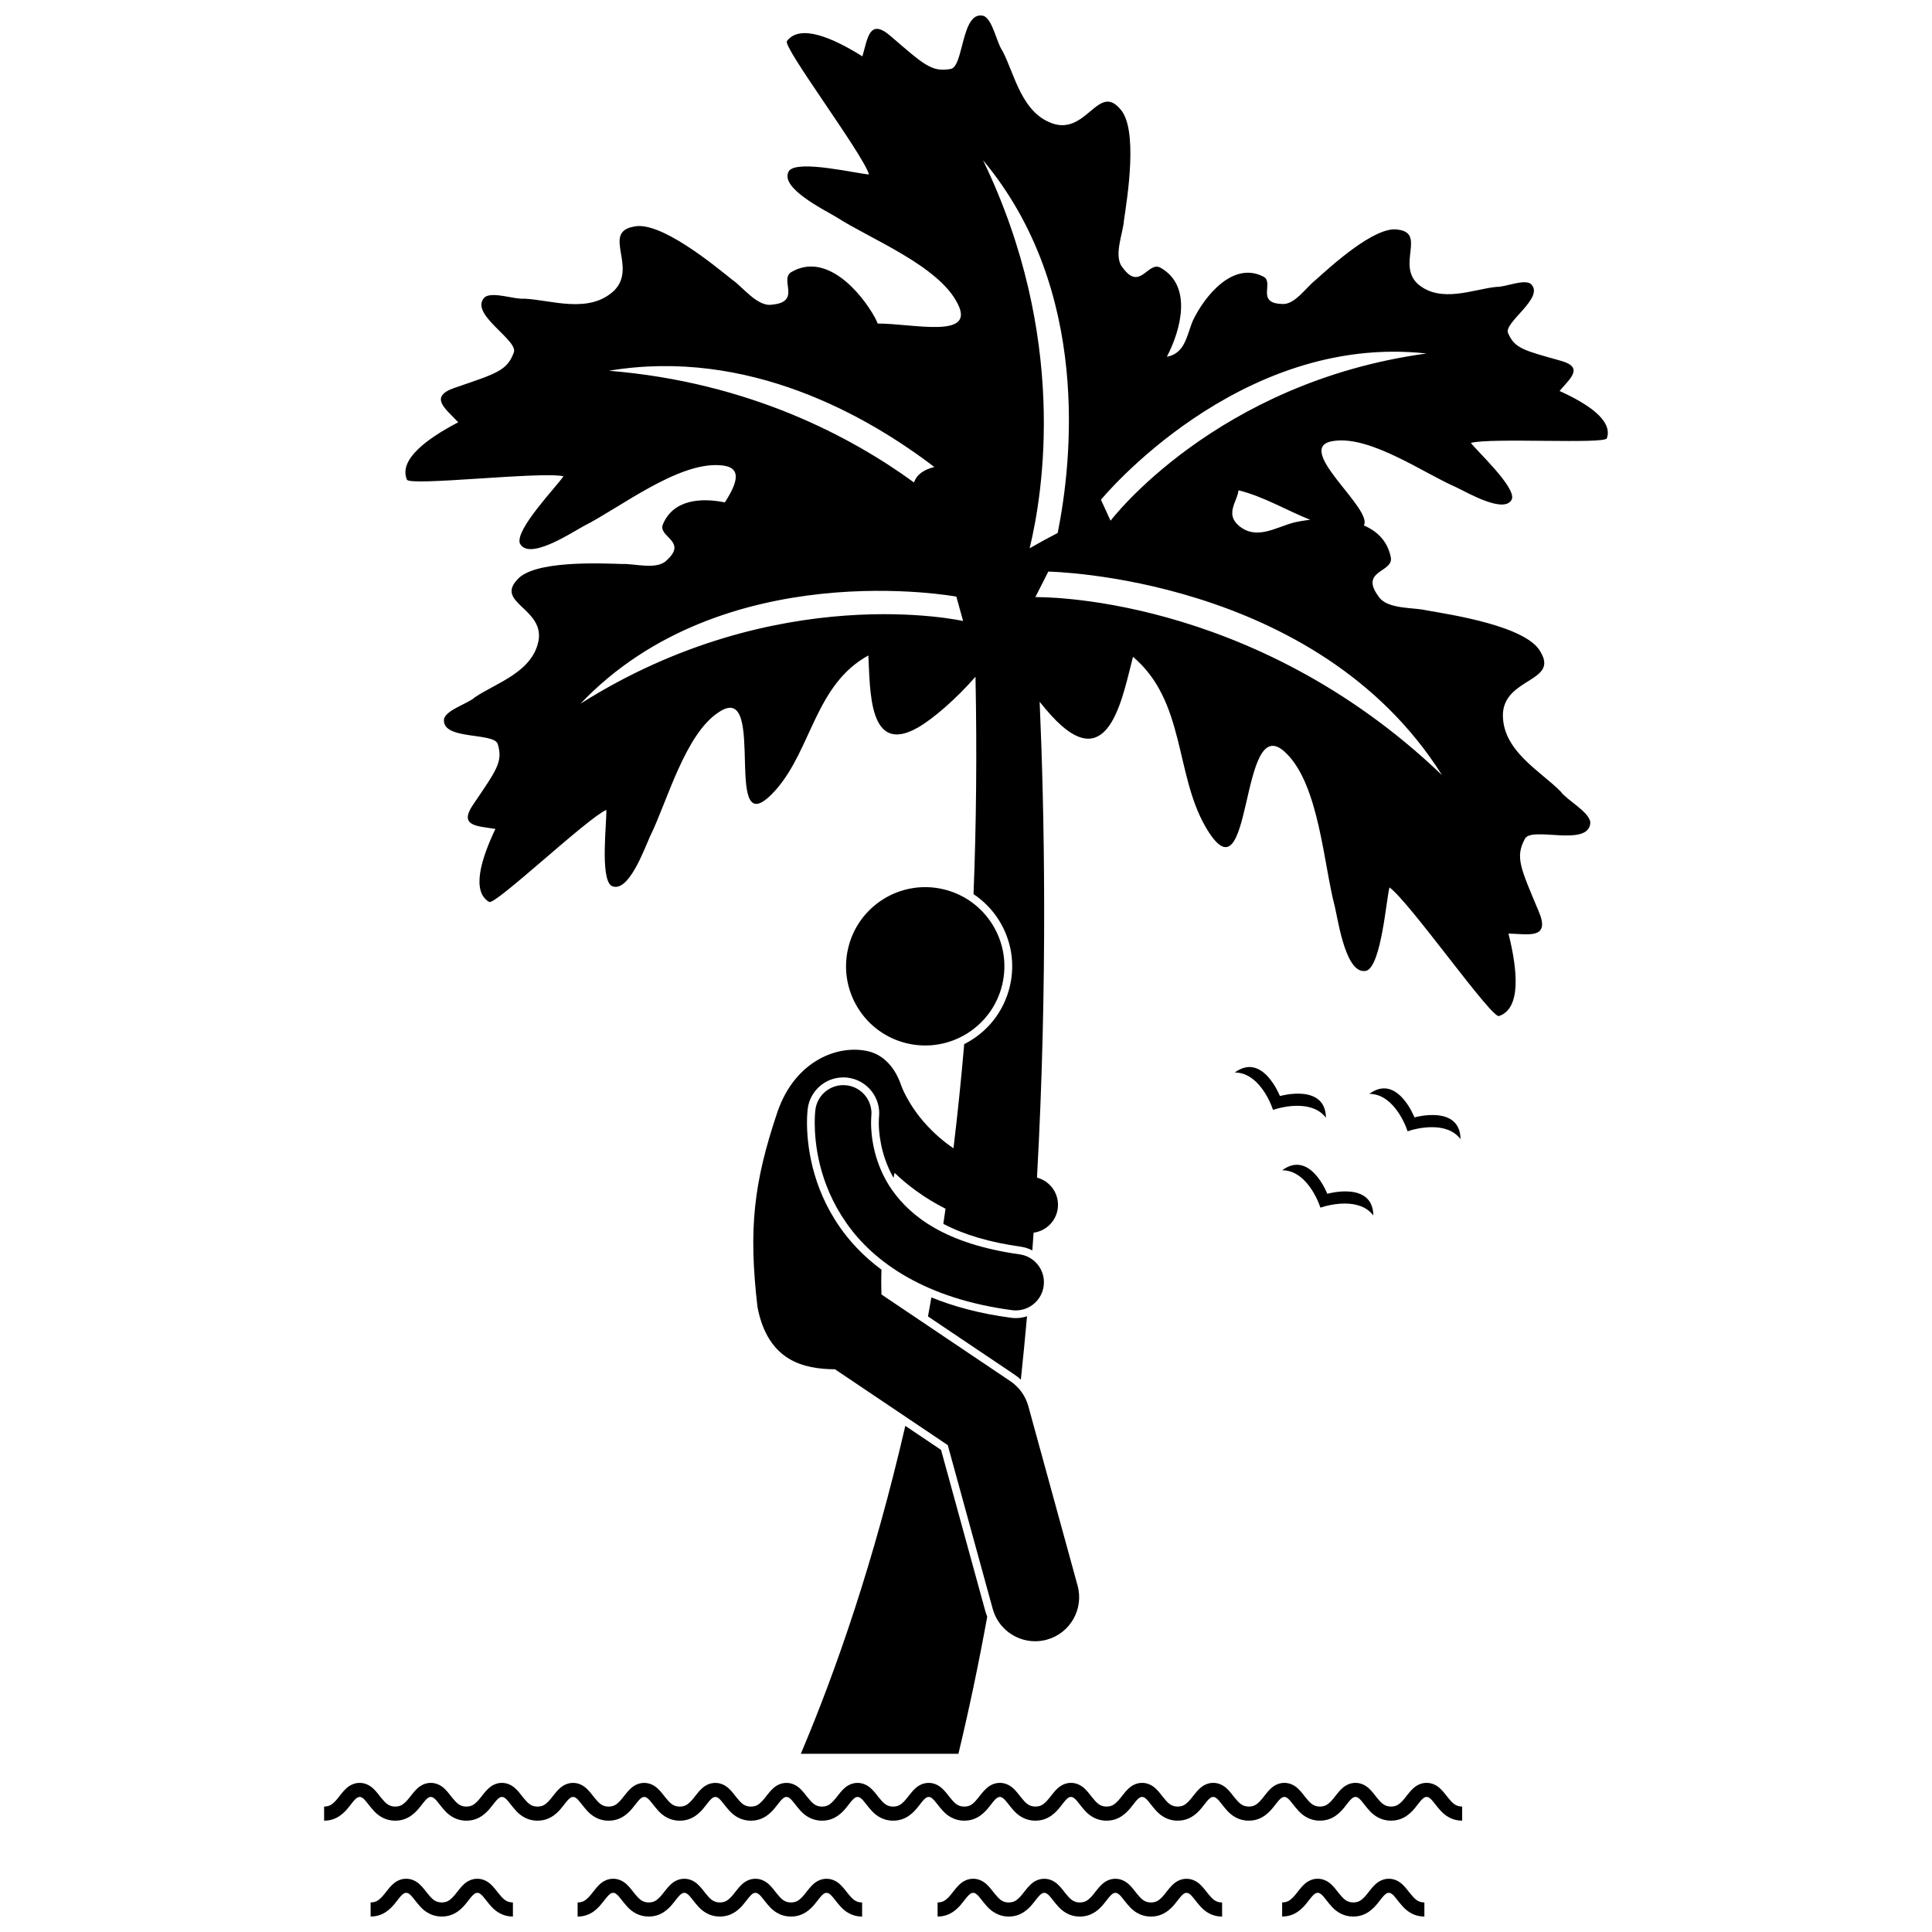 <?xml version="1.0" encoding="UTF-8"?>
<!-- Uploaded to: SVG Repo, www.svgrepo.com, Generator: SVG Repo Mixer Tools -->
<svg width="800px" height="800px" version="1.1" viewBox="144 144 512 512" xmlns="http://www.w3.org/2000/svg">
 <defs>
  <clipPath id="e">
   <path d="m251 148.09h320v430.91h-320z"/>
  </clipPath>
  <clipPath id="d">
   <path d="m297 641h76v10.902h-76z"/>
  </clipPath>
  <clipPath id="c">
   <path d="m392 641h76v10.902h-76z"/>
  </clipPath>
  <clipPath id="b">
   <path d="m242 641h38v10.902h-38z"/>
  </clipPath>
  <clipPath id="a">
   <path d="m483 641h39v10.902h-39z"/>
  </clipPath>
 </defs>
 <path d="m411.91 493.22c-8.281-1.094-15.238-3.004-21.082-5.387-0.297 1.688-0.602 3.367-0.906 5.031l22.992 15.461c0.578 0.391 1.117 0.828 1.621 1.297 0.598-5.633 1.141-11.238 1.637-16.801-0.941 0.312-1.938 0.492-2.973 0.492-0.422-0.004-0.855-0.035-1.289-0.094z"/>
 <path d="m393.39 528.24-9.473-6.371c-8.285 35.836-18.258 64.645-27.695 86.91h41.766c2.879-11.973 5.418-24.129 7.641-36.355-0.203-0.496-0.383-1-0.527-1.523z"/>
 <g clip-path="url(#e)">
  <path d="m557.31 247.61c2.688-3.238 6.613-6.227 0.363-7.988-9.762-2.742-12.23-3.246-13.98-7.269-1.52-2.785 10.117-9.637 5.883-13.207-1.992-1.168-6.711 0.977-9.02 0.883-6.035 0.586-14.754 4.484-20.84-0.789-5.523-5.117 2.148-13.418-5.176-14.375-6.09-1.184-18.094 9.945-22.055 13.48-2.242 1.684-5.43 6.609-8.824 6.207-6.941-0.258-1.832-5.793-4.902-7.273-8.164-4.129-15.613 5.406-18.574 11.566-1.629 3.621-1.961 8.785-6.91 9.691-0.016 0.004-0.027 0-0.043 0.004 3.703-7.078 6.844-18.742-1.621-23.555-3.383-2.004-5.43 6.418-10.098-0.074-2.547-2.996 0.148-9.188 0.336-12.414 0.883-6.039 3.918-24.641-1.098-29.73-5.578-6.418-8.66 6.231-17.078 4.176-8.926-2.469-10.75-13.324-14.016-19.477-1.551-2.168-2.504-8.047-4.891-9.227-6.113-1.785-5.277 13.742-8.926 14.051-4.973 0.863-7.031-1.172-15.867-8.773-5.664-4.879-6.031 0.781-7.43 5.418-7.875-4.941-16.547-8.676-19.988-4.051-1.246 1.477 19.895 29.539 21.758 35.344-3.231-0.191-18.68-3.949-21.188-0.988-2.856 4.367 9.109 10.254 12.488 12.27 8.73 5.691 27.223 12.871 32.195 23.008 4.84 9.438-12.105 5.168-21.203 5.231-0.23-0.543-0.469-1.074-0.73-1.574-3.801-6.894-12.965-17.383-22.082-12.117-3.441 1.902 2.785 7.93-5.172 8.672-3.875 0.68-7.852-4.777-10.539-6.57-4.762-3.816-19.273-15.844-26.199-14.09-8.355 1.562 0.992 10.617-5.035 16.844-6.644 6.449-16.934 2.531-23.891 2.238-2.656 0.238-8.211-1.914-10.434-0.449-4.633 4.371 9.184 11.504 7.606 14.809-1.77 4.727-4.566 5.473-15.598 9.246-7.074 2.422-2.379 5.602 0.914 9.148-8.246 4.293-15.855 9.887-13.605 15.195 0.641 1.82 35.543-2.219 41.496-0.891-1.801 2.691-12.855 14.113-11.57 17.777 2.324 4.672 13.453-2.672 16.898-4.566 9.324-4.652 24.871-16.973 36.133-16.133 6.16 0.352 4.59 4.711 1.305 9.848-6.418-1.297-13.637-0.727-16.395 5.75-1.531 3.414 6.652 4.438 1.023 9.551-2.559 2.731-8.699 0.855-11.77 1.027-5.801-0.18-23.711-1.035-27.977 4.258-5.461 5.965 6.824 7.508 5.797 15.688-1.367 8.703-11.43 11.602-16.887 15.355-1.883 1.699-7.336 3.238-8.191 5.621-1.027 5.973 13.559 3.5 14.246 6.914 1.355 4.606-0.348 6.773-6.574 15.945-3.996 5.883 1.391 5.617 5.922 6.438-3.82 7.977-6.406 16.578-1.664 19.332 1.527 1.02 25.762-22 31.047-24.391 0.168 3.074-1.711 18.082 1.359 20.129 4.438 2.223 8.703-9.719 10.242-13.133 4.43-8.867 9.215-27.121 18.258-32.918 13.309-8.867-0.012 37.703 15.184 20.477 9.375-10.746 10.406-27.805 24.402-35.477 0.512 9.215-0.008 26.609 13.129 19.105 4.152-2.367 10.371-7.836 15.266-13.473 0.406 20.168 0.203 39.367-0.52 57.617 2.691 1.797 5.004 4.141 6.766 6.973 3.25 5.227 4.269 11.402 2.875 17.391-1.605 6.891-6.144 12.398-12.113 15.379-0.812 9.5-1.766 18.707-2.844 27.617-2.836-1.93-5.141-4.019-7.023-6.043-2.598-2.824-4.336-5.547-5.387-7.496-0.527-0.973-0.883-1.754-1.098-2.246-0.105-0.246-0.176-0.422-0.207-0.516-0.012-0.027-0.02-0.047-0.023-0.062-0.043-0.121-0.094-0.234-0.141-0.352-1.488-4.426-4.418-7.926-8.555-8.957-7.961-1.984-19.504 2.34-24.199 15.996-6.348 18.816-7.711 31.062-5.301 51.785 2.781 14.309 12.254 16.383 20.535 16.453l11.574 7.785 18.312 12.316 11.914 43.395c1.422 5.176 6.117 8.578 11.238 8.578 1.023 0 2.059-0.137 3.094-0.418 6.211-1.703 9.859-8.121 8.156-14.332l-13.059-47.57c-0.742-2.691-2.422-5.031-4.734-6.586l-28.652-19.273-5.516-3.711c-0.09-2.168-0.09-4.367-0.008-6.578-5.004-3.719-8.559-7.707-11.051-11.305-7.527-10.801-8.672-21.941-8.688-27.621 0.004-2.106 0.156-3.441 0.188-3.688 0.586-4.758 4.641-8.344 9.43-8.344 0.391 0 0.785 0.023 1.176 0.07 5.172 0.637 8.891 5.363 8.285 10.543l-0.016 0.199c-0.016 0.238-0.035 0.656-0.035 1.211-0.008 1.953 0.293 8.289 3.91 14.602 0.086-0.453 0.176-0.898 0.262-1.344 3.523 3.387 8 6.731 13.512 9.52-0.191 1.344-0.383 2.68-0.582 4.008 5.512 2.891 12.301 4.902 20.488 6.047 1.102 0.148 2.141 0.492 3.098 0.992 0.113-1.57 0.223-3.137 0.332-4.695 3.281-0.438 5.988-3.031 6.414-6.473 0.465-3.754-1.949-7.195-5.512-8.125 2.902-52.297 1.93-98.078 0.707-126.1 2.074 2.617 4.094 4.84 5.828 6.359 12.918 11.297 16.266-8.152 18.906-18.281 13.824 11.672 11.125 30.863 19.141 44.918 13 22.566 8.676-32.191 21.477-19.34 8.742 8.473 9.957 29.84 12.891 40.695 0.953 4.144 3.012 18.383 8.426 16.902 3.883-1.582 5.164-18.691 6.039-22.062 5.344 3.844 27.105 34.883 29.031 34.086 5.894-1.988 4.953-12.125 2.5-21.852 5.227 0.113 11.164 1.621 8.047-5.816-4.879-11.609-6.289-14.398-3.731-19.211 1.531-3.629 17.188 2.391 17.387-4.481-0.402-2.84-6.133-5.773-7.832-8.09-5.231-5.414-15.762-10.883-15.332-20.871 0.711-9.324 14.703-8.277 9.98-16.137-3.555-6.84-23.648-9.91-30.148-11.027-3.367-0.879-10.621-0.176-12.852-3.785-5.109-6.949 4.219-6.254 3.285-10.383-0.879-4.258-3.621-6.863-7.133-8.359 2.633-4.426-19.562-21.09-7.731-22.422 9.723-1.266 23.801 8.672 32.113 12.258 3.09 1.477 13.098 7.312 14.875 3.156 0.949-3.242-9.195-12.621-10.887-14.859 5.102-1.441 35.57 0.387 36.031-1.227 1.695-4.723-5.168-9.207-12.527-12.535zm-35.27-9.93c-55.961 7.644-83.73 44.32-83.73 44.32l-2.547-5.559c-0.004-0.004 36.34-44.285 86.277-38.762zm-49.836 36.258c6.609 1.605 12.688 5.293 19.016 7.812-1.531 0.172-2.973 0.418-4.254 0.711-4.777 1.211-10.055 4.883-14.762 0.766-3.598-3.148-0.199-6.504 0-9.289zm-47.906 11.305c-2.648 1.367-5.156 2.738-7.441 4.066 3.582-14.664 10.277-56.016-12.348-102.86 28.734 34.414 23.566 80.02 19.789 98.789zm-118.95-42.988c36.836-6.148 68.469 11.926 86.266 25.508-2.641 0.652-4.656 1.891-5.387 4.098-16.348-11.906-43.539-26.594-80.879-29.605zm-7.512 88.234c37.945-39.844 99.609-28.379 99.609-28.379l1.789 6.465c0-0.004-49.133-11.148-101.4 21.914zm228.32 18.934c-50.668-48.504-107.78-47.172-107.78-47.172l3.438-6.773c-0.004 0.004 71.133 1.125 104.34 53.945z"/>
 </g>
 <path d="m393.95 379.65c11.285 2.629 18.305 13.906 15.676 25.191s-13.906 18.301-25.191 15.676c-11.285-2.629-18.305-13.906-15.676-25.191 2.629-11.285 13.906-18.301 25.191-15.676"/>
 <path d="m380.46 459.44c-4.918-6.981-5.633-14.531-5.621-17.898 0-0.617 0.02-1.078 0.039-1.359 0.012-0.141 0.02-0.234 0.02-0.273v-0.012c0.477-4.07-2.426-7.769-6.5-8.27-4.09-0.504-7.812 2.402-8.316 6.496-0.031 0.258-0.168 1.48-0.172 3.426 0.012 5.207 0.957 15.895 8.324 26.461 7.34 10.602 21.18 20.18 43.949 23.191 0.34 0.047 0.68 0.07 1.016 0.07 3.672 0 6.875-2.715 7.383-6.457 0.559-4.086-2.305-7.844-6.387-8.398-19.723-2.781-28.789-10.043-33.734-16.977z"/>
 <path d="m402.48 621.36c-0.906 0.91-1.586 1.379-2.941 1.406-1.742-0.02-2.555-0.891-3.812-2.43-0.598-0.746-1.203-1.605-2.059-2.387-0.828-0.77-2.074-1.477-3.555-1.461-1.48-0.016-2.727 0.691-3.555 1.461-1.262 1.172-2.047 2.504-2.93 3.41-0.902 0.91-1.586 1.379-2.941 1.406-1.742-0.02-2.555-0.891-3.809-2.43-0.598-0.746-1.207-1.605-2.059-2.383-0.832-0.773-2.074-1.477-3.555-1.465-1.48-0.012-2.727 0.691-3.555 1.465-1.262 1.172-2.047 2.508-2.93 3.41-0.902 0.91-1.586 1.379-2.938 1.406-1.746-0.02-2.555-0.891-3.812-2.43-0.598-0.746-1.207-1.605-2.055-2.383-0.828-0.773-2.074-1.477-3.555-1.465-1.48-0.012-2.727 0.691-3.555 1.465-1.262 1.172-2.043 2.504-2.93 3.41-0.906 0.91-1.586 1.379-2.941 1.406-1.746-0.02-2.555-0.891-3.812-2.43-0.598-0.746-1.203-1.605-2.059-2.387-0.828-0.77-2.074-1.477-3.555-1.461-1.48-0.016-2.727 0.691-3.555 1.461-1.262 1.172-2.043 2.508-2.93 3.41-0.906 0.91-1.586 1.379-2.941 1.406-1.742-0.02-2.555-0.891-3.812-2.43-0.598-0.746-1.203-1.605-2.059-2.383-0.828-0.773-2.074-1.477-3.551-1.465-1.48-0.016-2.727 0.688-3.559 1.461-1.262 1.172-2.047 2.508-2.93 3.41-0.906 0.91-1.586 1.379-2.941 1.406-1.746-0.02-2.555-0.891-3.816-2.43-0.07-0.09-0.145-0.188-0.219-0.281-0.527-0.68-1.09-1.422-1.836-2.106-0.832-0.77-2.078-1.477-3.555-1.461-1.48-0.016-2.723 0.691-3.555 1.461-1.262 1.172-2.043 2.508-2.93 3.41-0.906 0.91-1.586 1.379-2.941 1.406-1.746-0.02-2.555-0.891-3.812-2.43-0.598-0.746-1.203-1.605-2.055-2.387-0.832-0.77-2.078-1.477-3.555-1.465-1.48-0.012-2.727 0.691-3.555 1.465-1.262 1.172-2.047 2.508-2.93 3.41-0.906 0.91-1.59 1.379-2.941 1.406-1.742-0.02-2.555-0.891-3.812-2.43-0.598-0.746-1.203-1.605-2.059-2.387-0.828-0.77-2.074-1.477-3.555-1.461-1.48-0.016-2.727 0.691-3.555 1.461-1.262 1.172-2.043 2.508-2.93 3.41-0.906 0.91-1.586 1.379-2.941 1.406-1.742-0.02-2.555-0.891-3.812-2.43-0.598-0.746-1.203-1.605-2.059-2.387-0.828-0.77-2.074-1.477-3.551-1.461-1.48-0.016-2.723 0.691-3.555 1.461-1.262 1.172-2.047 2.508-2.93 3.41-0.902 0.91-1.586 1.379-2.938 1.406v3.734c3.461 0.02 5.508-2.25 6.738-3.848 0.645-0.824 1.184-1.535 1.637-1.934 0.473-0.406 0.68-0.484 1.051-0.5 0.371 0.012 0.578 0.094 1.051 0.5 0.691 0.594 1.516 1.91 2.727 3.215 1.191 1.297 3.094 2.594 5.644 2.566 3.461 0.02 5.512-2.25 6.738-3.848 0.645-0.824 1.188-1.535 1.637-1.934 0.469-0.406 0.68-0.484 1.055-0.5 0.371 0.016 0.578 0.094 1.051 0.5 0.691 0.594 1.516 1.91 2.727 3.215 1.191 1.297 3.094 2.594 5.644 2.566 3.461 0.02 5.512-2.25 6.738-3.848 0.645-0.824 1.188-1.535 1.637-1.934 0.469-0.406 0.676-0.484 1.051-0.5 0.371 0.016 0.582 0.094 1.051 0.5 0.688 0.594 1.516 1.91 2.727 3.215 1.191 1.297 3.094 2.594 5.648 2.566 3.461 0.02 5.512-2.25 6.738-3.848 0.645-0.824 1.184-1.535 1.633-1.934 0.473-0.406 0.68-0.484 1.051-0.5 0.375 0.016 0.582 0.094 1.055 0.5 0.688 0.594 1.516 1.91 2.727 3.215 0.441 0.48 0.98 0.957 1.613 1.371 1.078 0.703 2.426 1.215 4.035 1.199 3.461 0.02 5.508-2.25 6.738-3.848 0.645-0.824 1.184-1.535 1.637-1.934 0.469-0.406 0.68-0.484 1.055-0.5 0.371 0.016 0.578 0.094 1.051 0.5 0.691 0.594 1.516 1.91 2.727 3.215 1.191 1.297 3.094 2.594 5.644 2.566 3.461 0.02 5.512-2.25 6.738-3.848 0.645-0.824 1.188-1.535 1.633-1.934 0.473-0.406 0.68-0.484 1.055-0.5 0.371 0.016 0.578 0.094 1.051 0.5 0.688 0.594 1.516 1.91 2.727 3.215 1.191 1.297 3.094 2.594 5.644 2.566 3.461 0.02 5.512-2.25 6.738-3.848 0.645-0.824 1.188-1.535 1.637-1.934 0.473-0.406 0.68-0.484 1.051-0.5 0.371 0.016 0.578 0.094 1.051 0.5 0.688 0.594 1.516 1.91 2.727 3.215 1.191 1.297 3.094 2.594 5.644 2.566 3.461 0.02 5.508-2.25 6.738-3.848 0.645-0.824 1.184-1.535 1.633-1.934 0.473-0.406 0.68-0.484 1.051-0.5 0.371 0.012 0.582 0.094 1.051 0.5 0.691 0.594 1.516 1.91 2.731 3.215 1.191 1.297 3.094 2.594 5.644 2.566 3.461 0.02 5.512-2.25 6.738-3.848 0.645-0.824 1.188-1.535 1.637-1.934 0.473-0.406 0.68-0.484 1.051-0.5 0.371 0.012 0.578 0.094 1.051 0.5 0.691 0.594 1.516 1.91 2.731 3.215 1.191 1.297 3.094 2.594 5.644 2.566 3.461 0.023 5.512-2.25 6.738-3.848 0.645-0.824 1.188-1.535 1.633-1.934 0.258-0.223 0.438-0.34 0.609-0.41 0.141-0.059 0.273-0.082 0.445-0.09 0.371 0.016 0.578 0.094 1.051 0.5 0.688 0.594 1.516 1.91 2.727 3.215 1.191 1.297 3.094 2.594 5.644 2.566 3.461 0.02 5.512-2.25 6.738-3.848 0.645-0.824 1.184-1.535 1.633-1.934 0.473-0.406 0.68-0.484 1.051-0.5 0.371 0.016 0.582 0.094 1.051 0.5 0.688 0.594 1.516 1.91 2.727 3.215 1.191 1.297 3.094 2.594 5.644 2.566 3.461 0.023 5.512-2.25 6.742-3.848 0.645-0.824 1.184-1.535 1.637-1.934 0.473-0.406 0.68-0.484 1.051-0.5 0.371 0.016 0.578 0.094 1.051 0.5 0.688 0.594 1.516 1.91 2.727 3.215 1.191 1.297 3.094 2.594 5.644 2.566 3.461 0.02 5.512-2.25 6.738-3.848 0.645-0.824 1.188-1.535 1.633-1.934 0.473-0.406 0.68-0.484 1.051-0.5 0.371 0.016 0.582 0.094 1.051 0.5 0.688 0.594 1.516 1.91 2.727 3.215 1.191 1.297 3.094 2.594 5.648 2.566 3.461 0.02 5.512-2.25 6.738-3.848 0.645-0.824 1.184-1.535 1.637-1.934 0.473-0.406 0.68-0.484 1.051-0.5 0.371 0.016 0.582 0.094 1.051 0.5 0.688 0.594 1.516 1.91 2.727 3.215 1.191 1.297 3.094 2.594 5.648 2.566 3.461 0.02 5.508-2.25 6.738-3.848 0.645-0.824 1.184-1.535 1.633-1.934 0.469-0.406 0.68-0.484 1.051-0.5 0.371 0.012 0.582 0.094 1.055 0.5 0.688 0.594 1.516 1.91 2.727 3.215 1.191 1.297 3.094 2.594 5.644 2.566 3.461 0.02 5.512-2.25 6.738-3.848 0.645-0.824 1.188-1.535 1.637-1.934 0.469-0.406 0.68-0.484 1.051-0.5 0.371 0.012 0.578 0.094 1.051 0.5 0.688 0.594 1.516 1.91 2.727 3.215 1.18 1.281 3.059 2.57 5.57 2.57h0.078v-3.734c-1.742-0.02-2.555-0.891-3.812-2.43-0.598-0.746-1.203-1.605-2.055-2.383-0.832-0.773-2.078-1.477-3.555-1.465-1.48-0.012-2.727 0.691-3.555 1.465-1.262 1.172-2.047 2.508-2.93 3.41-0.906 0.91-1.586 1.379-2.941 1.406-1.742-0.02-2.555-0.891-3.812-2.43-0.598-0.746-1.203-1.605-2.055-2.383-0.832-0.773-2.078-1.477-3.555-1.465-1.48-0.012-2.723 0.691-3.555 1.465-1.262 1.172-2.047 2.508-2.93 3.41-0.906 0.91-1.586 1.379-2.938 1.406-1.746-0.02-2.555-0.891-3.812-2.43-0.598-0.746-1.203-1.605-2.055-2.383-0.832-0.773-2.078-1.477-3.555-1.465-1.48-0.016-2.727 0.691-3.555 1.461-1.262 1.172-2.043 2.508-2.93 3.41-0.906 0.91-1.586 1.379-2.941 1.406-1.746-0.02-2.555-0.891-3.812-2.43-0.602-0.746-1.207-1.605-2.059-2.387-0.828-0.77-2.078-1.477-3.555-1.461-1.48-0.016-2.727 0.691-3.555 1.465-1.262 1.172-2.047 2.504-2.93 3.41-0.906 0.91-1.586 1.379-2.941 1.406-1.746-0.02-2.555-0.891-3.812-2.43-0.598-0.746-1.203-1.605-2.059-2.387-0.832-0.77-2.078-1.477-3.555-1.461-1.48-0.016-2.727 0.691-3.555 1.461-1.262 1.172-2.043 2.504-2.93 3.41-0.906 0.91-1.586 1.379-2.941 1.406-1.742-0.02-2.555-0.891-3.809-2.43-0.598-0.746-1.207-1.605-2.055-2.387-0.832-0.77-2.078-1.477-3.555-1.461-1.48-0.016-2.727 0.691-3.555 1.461-1.262 1.172-2.047 2.508-2.93 3.41-0.906 0.91-1.586 1.379-2.941 1.406-1.746-0.02-2.555-0.891-3.812-2.43-0.598-0.746-1.203-1.605-2.059-2.387-0.828-0.77-2.078-1.477-3.555-1.461-0.152 0-0.297 0.008-0.445 0.02-1.285 0.113-2.367 0.746-3.109 1.441-1.273 1.145-2.055 2.477-2.941 3.383z"/>
 <g clip-path="url(#d)">
  <path d="m303.8 648.05c0.645-0.824 1.184-1.535 1.637-1.934 0.473-0.402 0.68-0.484 1.055-0.496 0.371 0.016 0.578 0.094 1.051 0.496 0.688 0.598 1.512 1.91 2.727 3.215 1.191 1.301 3.094 2.598 5.648 2.57 3.461 0.02 5.508-2.25 6.738-3.848 0.645-0.824 1.184-1.535 1.637-1.934 0.473-0.402 0.68-0.484 1.051-0.496 0.375 0.016 0.578 0.094 1.051 0.496 0.691 0.598 1.516 1.91 2.727 3.215 1.191 1.301 3.094 2.598 5.644 2.57 3.461 0.02 5.512-2.25 6.738-3.848 0.645-0.824 1.184-1.535 1.637-1.934 0.473-0.402 0.68-0.484 1.051-0.496 0.375 0.016 0.582 0.094 1.051 0.496 0.691 0.598 1.516 1.91 2.727 3.215 1.191 1.301 3.094 2.598 5.648 2.57 3.461 0.02 5.512-2.25 6.738-3.848 0.645-0.824 1.184-1.535 1.637-1.934 0.473-0.402 0.68-0.484 1.051-0.496 0.371 0.016 0.582 0.094 1.051 0.496 0.691 0.598 1.516 1.91 2.727 3.215 1.18 1.285 3.055 2.57 5.57 2.57h0.078v-3.731c-1.746-0.023-2.555-0.891-3.812-2.43-0.598-0.75-1.203-1.605-2.059-2.387-0.828-0.77-2.074-1.477-3.555-1.461-1.48-0.016-2.727 0.688-3.555 1.461-1.262 1.176-2.047 2.508-2.93 3.41-0.906 0.91-1.586 1.379-2.941 1.406-1.742-0.023-2.555-0.891-3.812-2.43-0.598-0.75-1.203-1.605-2.055-2.387-0.832-0.77-2.074-1.477-3.555-1.465-1.48-0.012-2.727 0.691-3.555 1.465-1.262 1.176-2.047 2.508-2.93 3.41-0.906 0.91-1.59 1.379-2.941 1.406-1.742-0.023-2.555-0.891-3.812-2.43-0.598-0.75-1.203-1.605-2.055-2.387-0.832-0.77-2.078-1.477-3.555-1.461-1.48-0.016-2.727 0.688-3.555 1.461-1.262 1.176-2.047 2.508-2.93 3.41-0.906 0.91-1.586 1.379-2.938 1.406-1.746-0.023-2.555-0.891-3.816-2.43-0.598-0.75-1.203-1.605-2.055-2.387-0.828-0.77-2.078-1.477-3.555-1.461-1.48-0.016-2.727 0.688-3.555 1.461-0.656 0.609-1.184 1.262-1.66 1.879-0.441 0.566-0.844 1.102-1.27 1.535-0.902 0.91-1.586 1.379-2.938 1.406v3.731c1.73 0.012 3.109-0.555 4.207-1.316 1.082-0.785 1.898-1.754 2.516-2.551z"/>
 </g>
 <g clip-path="url(#c)">
  <path d="m407.51 645.74c-0.598-0.75-1.203-1.605-2.059-2.387-0.828-0.77-2.074-1.477-3.555-1.461-1.48-0.016-2.727 0.688-3.555 1.461-1.262 1.176-2.047 2.508-2.93 3.41-0.906 0.91-1.586 1.379-2.941 1.406v3.731c3.461 0.02 5.508-2.25 6.738-3.848 0.645-0.824 1.184-1.535 1.637-1.934 0.473-0.402 0.68-0.484 1.051-0.496 0.371 0.016 0.582 0.094 1.051 0.496 0.688 0.598 1.516 1.91 2.727 3.215 0.703 0.766 1.66 1.527 2.848 2.019 0.824 0.344 1.754 0.562 2.797 0.551 3.461 0.02 5.512-2.25 6.738-3.848 0.645-0.824 1.184-1.535 1.637-1.934 0.473-0.402 0.68-0.484 1.051-0.496 0.371 0.016 0.578 0.094 1.051 0.496 0.691 0.598 1.516 1.91 2.727 3.215 1.191 1.301 3.094 2.598 5.644 2.57 3.461 0.02 5.512-2.25 6.738-3.848 0.645-0.824 1.184-1.535 1.637-1.934 0.473-0.402 0.68-0.484 1.051-0.496 0.371 0.016 0.582 0.094 1.051 0.496 0.688 0.598 1.516 1.91 2.727 3.215 1.191 1.301 3.094 2.598 5.648 2.57 3.457 0.02 5.508-2.25 6.738-3.848 0.645-0.824 1.184-1.535 1.637-1.934 0.473-0.402 0.68-0.484 1.051-0.496 0.371 0.016 0.578 0.094 1.051 0.496 0.691 0.598 1.516 1.91 2.727 3.215 1.18 1.285 3.055 2.57 5.566 2.57h0.078v-3.731c-1.742-0.023-2.555-0.891-3.812-2.43-0.598-0.75-1.207-1.605-2.059-2.387-0.828-0.77-2.078-1.477-3.555-1.461-1.48-0.016-2.727 0.688-3.555 1.461-1.262 1.176-2.047 2.508-2.93 3.41-0.906 0.91-1.59 1.379-2.938 1.406-1.746-0.023-2.555-0.891-3.812-2.43-0.598-0.75-1.203-1.605-2.059-2.387-0.828-0.77-2.074-1.477-3.555-1.465-1.48-0.012-2.727 0.691-3.555 1.465-1.266 1.176-2.047 2.508-2.93 3.41-0.906 0.91-1.586 1.379-2.941 1.406-1.742-0.023-2.555-0.891-3.812-2.43-0.598-0.75-1.203-1.605-2.059-2.387-0.828-0.77-2.074-1.477-3.555-1.461-1.48-0.016-2.727 0.688-3.555 1.461-1.262 1.176-2.047 2.508-2.93 3.41-0.906 0.91-1.586 1.379-2.941 1.406-1.238-0.016-2.004-0.465-2.797-1.27-0.316-0.344-0.645-0.727-1.008-1.176z"/>
 </g>
 <g clip-path="url(#b)">
  <path d="m276.1 645.74c-0.598-0.75-1.203-1.605-2.055-2.387-0.832-0.77-2.078-1.477-3.555-1.461-1.48-0.016-2.727 0.688-3.555 1.461-1.262 1.176-2.047 2.508-2.93 3.41-0.906 0.91-1.586 1.379-2.938 1.406-1.746-0.023-2.555-0.891-3.812-2.43-0.598-0.75-1.203-1.605-2.055-2.387-0.828-0.77-2.078-1.477-3.555-1.461-1.48-0.016-2.727 0.688-3.559 1.461-1.262 1.176-2.043 2.508-2.93 3.41-0.906 0.91-1.586 1.379-2.938 1.406v3.731c3.461 0.02 5.508-2.25 6.738-3.848 0.645-0.824 1.188-1.535 1.637-1.934 0.473-0.402 0.68-0.484 1.055-0.496 0.371 0.016 0.578 0.094 1.051 0.496 0.688 0.598 1.516 1.91 2.727 3.215 1.191 1.301 3.094 2.598 5.648 2.57 3.461 0.02 5.508-2.25 6.738-3.848 0.645-0.824 1.188-1.535 1.637-1.934 0.473-0.402 0.68-0.484 1.051-0.496 0.371 0.016 0.578 0.094 1.051 0.496 0.691 0.598 1.516 1.91 2.727 3.215 1.18 1.285 3.055 2.57 5.57 2.57h0.078v-3.731c-1.762-0.027-2.57-0.895-3.828-2.438z"/>
 </g>
 <g clip-path="url(#a)">
  <path d="m517.67 645.74c-0.598-0.75-1.203-1.605-2.059-2.387-0.828-0.77-2.074-1.477-3.555-1.461-1.48-0.016-2.727 0.688-3.555 1.461-1.262 1.176-2.047 2.508-2.93 3.41-0.906 0.91-1.586 1.379-2.941 1.406-1.742-0.023-2.555-0.891-3.812-2.43-0.598-0.75-1.207-1.605-2.059-2.387-0.828-0.77-2.074-1.477-3.555-1.461-1.48-0.016-2.727 0.688-3.555 1.461-1.258 1.176-2.043 2.508-2.93 3.41-0.906 0.91-1.586 1.379-2.941 1.406v3.731c3.461 0.02 5.508-2.25 6.738-3.848 0.645-0.824 1.188-1.535 1.637-1.934 0.473-0.402 0.68-0.484 1.051-0.496 0.371 0.016 0.578 0.094 1.051 0.496 0.691 0.598 1.516 1.91 2.727 3.215 1.191 1.301 3.094 2.598 5.644 2.57 3.461 0.02 5.508-2.25 6.738-3.848 0.645-0.824 1.188-1.535 1.637-1.934 0.473-0.402 0.68-0.484 1.051-0.496 0.371 0.016 0.582 0.094 1.051 0.496 0.688 0.598 1.516 1.91 2.727 3.215 1.18 1.285 3.055 2.57 5.566 2.57h0.078v-3.731c-1.734-0.027-2.547-0.895-3.805-2.438z"/>
 </g>
 <path d="m495.39 440.22c-0.125-9.215-12.203-5.758-12.203-5.758s-4.559-11.707-11.965-6.231c5.883-0.031 9.199 7.074 10.145 9.902 2.824-0.957 10.492-2.617 14.023 2.086z"/>
 <path d="m493.93 464.04c2.824-0.961 10.492-2.621 14.023 2.086-0.121-9.215-12.199-5.758-12.199-5.758s-4.559-11.711-11.965-6.231c5.883-0.039 9.195 7.074 10.141 9.902z"/>
 <path d="m517.03 443.8c2.824-0.961 10.492-2.621 14.023 2.082-0.121-9.215-12.203-5.758-12.203-5.758s-4.555-11.711-11.965-6.231c5.883-0.031 9.199 7.078 10.145 9.906z"/>
</svg>